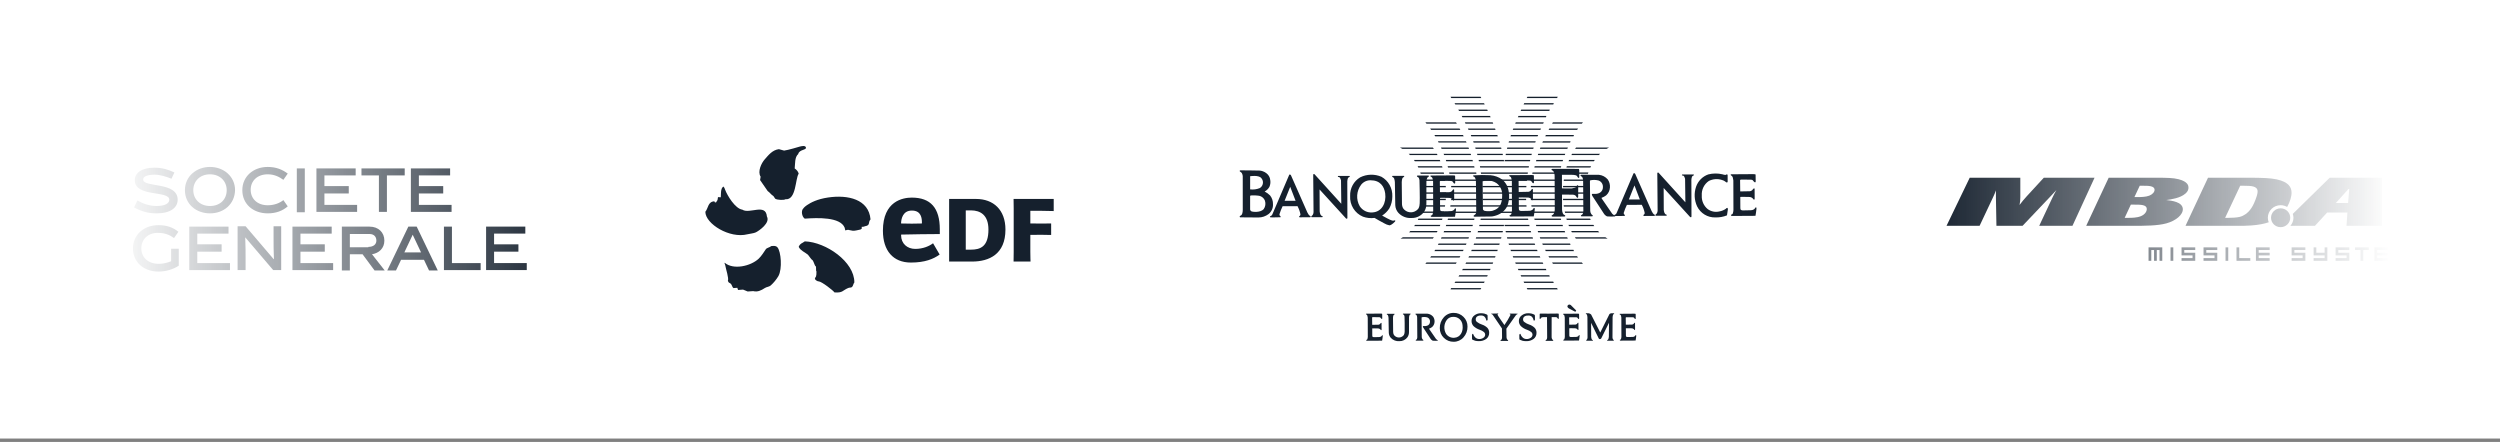 <?xml version="1.0" encoding="UTF-8"?> <svg xmlns="http://www.w3.org/2000/svg" width="560" height="99" viewBox="0 0 560 99" fill="none"><rect x="0" y="0" width="560" height="99" fill="#808080" stroke="none"/><g clip-path="url(#clip0_1015_12645)"><rect width="560" height="98.228" fill="white"></rect><g clip-path="url(#clip1_1015_12645)"><path fill-rule="evenodd" clip-rule="evenodd" d="M23.026 37.395H-0.004V60.75H23.026V37.395ZM18.957 48.371H3.984V49.774H18.957V48.371Z" fill="#15202D"></path><path d="M38.412 40.036C37.192 39.541 35.808 39.128 34.669 39.128C32.96 39.128 32.065 39.541 32.065 40.201C32.065 42.099 39.796 40.614 39.796 44.74C39.796 46.473 38.249 47.793 35.076 47.793C33.204 47.793 31.739 47.381 30.03 46.473L30.763 44.905C32.228 45.73 33.611 46.143 35.076 46.143C36.947 46.143 37.924 45.565 37.924 44.74C37.924 42.594 30.193 44.245 30.193 40.366C30.193 38.715 31.739 37.56 34.588 37.56C36.297 37.56 37.68 37.973 39.063 38.633L38.412 40.036Z" fill="#15202D"></path><path d="M47.036 47.793C43.944 47.793 41.422 45.73 41.422 42.594C41.422 39.541 43.944 37.395 47.036 37.395C50.129 37.395 52.651 39.541 52.651 42.594C52.57 45.73 50.129 47.793 47.036 47.793ZM47.036 39.045C44.758 39.045 43.293 40.614 43.293 42.594C43.293 44.575 44.758 46.143 47.036 46.143C49.315 46.143 50.78 44.657 50.78 42.594C50.78 40.614 49.315 39.045 47.036 39.045Z" fill="#15202D"></path><path d="M59.975 47.793C56.721 47.793 54.279 45.73 54.279 42.594C54.279 39.541 56.721 37.395 59.975 37.395C61.847 37.395 63.231 37.973 64.451 38.88L63.475 40.283C62.58 39.623 61.44 39.045 59.975 39.045C57.616 39.045 56.151 40.531 56.151 42.512C56.151 44.492 57.616 45.978 59.975 45.978C61.44 45.978 62.661 45.483 63.475 44.822L64.451 46.225C63.312 47.216 61.847 47.793 59.975 47.793Z" fill="#15202D"></path><path d="M66.485 37.725H68.275V47.546H66.485V37.725Z" fill="#15202D"></path><path d="M70.879 47.463V37.725H79.668V39.293H72.67V41.686H78.122V43.337H72.67V45.895H79.994V47.463H70.879Z" fill="#15202D"></path><path d="M80.971 39.293V37.725H90.654V39.293H86.667V47.463H84.876V39.293H80.971Z" fill="#15202D"></path><path d="M92.037 47.463V37.725H100.826V39.293H93.828V41.686H99.28V43.337H93.828V45.895H101.152V47.463H92.037Z" fill="#15202D"></path><path d="M35.563 59.099C36.539 59.099 37.516 58.852 38.33 58.522V55.716H40.039V59.512C38.818 60.337 37.109 60.833 35.481 60.833C32.226 60.833 29.785 58.769 29.785 55.633C29.785 52.58 32.226 50.434 35.481 50.434C37.353 50.434 38.737 50.929 39.957 51.92L38.981 53.323C38.086 52.662 36.946 52.167 35.481 52.167C33.122 52.085 31.657 53.653 31.657 55.633C31.657 57.614 33.122 59.099 35.563 59.099Z" fill="#15202D"></path><path d="M42.399 60.502V50.764H51.188V52.332H44.19V54.726H49.642V56.376H44.19V58.934H51.514V60.502H42.399Z" fill="#15202D"></path><path d="M55.011 60.502H53.221V50.682H55.011L61.277 58.027H61.358C61.277 56.211 61.277 54.643 61.277 53.24V50.682H62.986V60.502H61.196L54.93 53.158C55.011 54.643 55.011 57.119 55.011 57.944V60.502Z" fill="#15202D"></path><path d="M65.509 60.502V50.764H74.298V52.332H67.299V54.726H72.751V56.376H67.299V58.934H74.623V60.502H65.509Z" fill="#15202D"></path><path d="M81.214 56.954H78.366V60.585H76.576V50.764H82.76C84.795 50.764 86.097 52.085 86.097 53.9C86.097 55.633 84.876 56.706 83.33 56.954L86.178 60.585H83.9L81.214 56.954ZM82.516 55.303C83.656 55.303 84.307 54.726 84.307 53.9C84.307 52.993 83.737 52.415 82.76 52.415H78.366V55.386H82.516V55.303Z" fill="#15202D"></path><path d="M89.84 58.192L88.701 60.585H86.747L91.467 50.764H93.339L98.059 60.585H96.106L94.966 58.192H89.84ZM90.572 56.541H94.315L92.444 52.58L90.572 56.541Z" fill="#15202D"></path><path d="M99.442 60.502V50.764H101.232V58.934H107.661V60.502H99.442Z" fill="#15202D"></path><path d="M108.883 60.502V50.764H117.672V52.332H110.673V54.726H116.126V56.376H110.673V58.934H117.997V60.502H108.883Z" fill="#15202D"></path></g><g clip-path="url(#clip2_1015_12645)"><path fill-rule="evenodd" clip-rule="evenodd" d="M178.009 37.735C178.134 36.709 177.98 35.213 178.799 34.508C179.038 33.415 180.777 33.669 180.507 32.974C180.339 32.537 179.52 32.745 179.189 32.824C178.94 32.885 176.552 33.63 175.635 33.733L174.47 33.412C172.973 33.61 172.108 34.79 171.275 35.725C170.575 36.511 169.631 38.429 170.382 39.58L170.258 40.335L171.959 42.793C172.546 43.209 172.623 43.518 173.255 43.928L173.645 44.509C174.163 44.843 175.685 44.848 175.943 44.63C178.396 44.857 178.129 39.946 178.907 38.916C178.811 38.453 178.399 37.972 178.009 37.735ZM167.437 52.477C167.956 52.344 168.844 52.276 169.309 52.046C170.049 51.678 172.595 49.919 171.785 48.487C171.534 45.468 167.85 48.02 166.282 46.962C164.695 46.76 162.911 43.79 162.434 42.52C162.248 42.015 162.326 42.189 162.07 41.79C162.072 41.751 161.907 41.93 161.909 41.887C161.444 42.422 161.526 42.888 161.453 44.191L160.829 44.153C160.789 44.625 160.741 44.883 160.517 45.126C160.474 45.206 160.424 45.283 160.379 45.364C159.986 45.234 160.182 45.419 160.021 45.093C158.559 45.165 158.668 46.617 157.996 47.444C158.024 50.153 163.454 53.498 167.437 52.477ZM185.466 44.243C183.097 44.597 181.649 45.344 180.754 45.956C180.13 46.387 179.948 46.676 179.813 46.856C179.679 47.039 179.586 47.439 179.654 47.862C179.722 48.282 179.895 48.728 180.263 48.978C183.172 48.764 188.22 48.584 189.204 50.999C189.256 51.334 189.332 51.536 189.34 51.616C190.303 51.381 189.598 51.465 191.017 51.687C191.342 51.736 192.143 51.559 192.674 51.429C192.917 51.375 193.053 51.157 193.053 51.157C193.053 51.157 193.008 50.927 193.02 50.802C193.02 50.802 193.517 50.837 193.721 50.684C195.067 50.468 194.359 49.842 194.996 49.14C194.613 44.625 189.928 43.575 185.466 44.243ZM180.275 54.065C179.601 54.574 179.317 54.448 178.921 55.237C178.882 55.237 178.982 55.357 178.94 55.357C179.344 56.149 180.265 56.471 180.943 57.028C181.156 57.204 181.728 58.185 181.999 58.256C182.304 58.617 182.503 59.611 182.702 59.611C182.91 59.891 182.686 60.551 182.887 60.807C182.903 61.988 182.736 62.072 182.528 62.296C182.528 62.38 182.643 62.595 182.643 62.674C182.698 62.73 183.177 63.069 183.385 63.028C184.035 63.048 186.699 65.103 186.911 65.499C188.821 65.642 188.682 65.064 190.001 64.51C190.358 64.359 190.641 64.501 190.874 64.262C191.118 64.016 191.139 63.527 191.375 63.273C191.406 58.628 185.012 54.224 180.275 54.065ZM172.746 55.125C172.48 55.406 171.748 55.509 171.544 55.827C171.232 56.313 170.514 57.417 169.951 57.942C168.141 59.64 164.267 60.495 162.356 58.871C162.231 58.879 162.304 58.95 162.453 59.414C162.593 60.293 163.31 62.357 163.044 62.884C163.217 63.468 163.396 63.256 163.72 63.579C163.942 63.799 164.032 64.372 164.287 64.528C164.579 64.508 164.871 64.49 165.162 64.469L165.321 64.954C165.694 64.925 166.068 64.9 166.443 64.872C166.654 64.918 167.289 65.245 167.475 65.294L168.721 65.209C169.671 65.458 170.5 65.066 171.304 64.531C171.752 64.232 172.239 64.282 172.638 63.945C173.315 63.334 173.897 62.626 174.364 61.845C175.265 60.228 174.959 56.354 174.143 55.396C173.826 55.051 173.448 55.045 172.746 55.125Z" fill="#15202D"></path><path d="M218.62 44.564C222.555 44.564 225.22 47.022 225.22 51.424C225.22 56.953 221.564 58.589 217.732 58.589H212.604C212.621 58.282 212.604 57.465 212.604 56.438V46.712C212.604 45.688 212.621 45.035 212.604 44.563H218.62V44.564ZM217.47 55.924C219.645 55.924 221.411 55.214 221.411 51.422C221.411 48.195 219.645 47.122 217.47 47.122H216.331V55.924H217.47ZM230.794 56.438C230.794 57.465 230.842 58.589 230.842 58.589H227.04C227.04 58.589 227.067 57.465 227.067 56.438V46.712C227.067 45.688 227.04 44.563 227.04 44.563H236.031V47.276C236.031 47.276 234.022 47.225 233.341 47.225H230.794V50.051L233.341 50.078C233.817 50.078 235.457 50.051 235.457 50.051V52.633C235.457 52.633 234.002 52.595 233.341 52.595L230.794 52.612V56.438ZM205.014 55.754C203.223 55.754 201.847 54.562 201.847 52.703V52.546C201.847 52.546 205.171 52.464 206.298 52.464C208.217 52.464 209.005 52.446 210.517 52.428V51.368C210.517 46.589 208.465 44.264 204.245 44.264C202.299 44.264 197.773 44.986 197.773 51.68C197.773 56.144 200.054 58.812 204.038 58.812C207.168 58.812 209.088 58.024 210.48 57.018C210.324 56.785 209.157 54.717 209.005 54.49C208.167 55.12 206.789 55.754 205.014 55.754ZM201.846 49.864C201.901 49.051 202.196 47.166 204.267 47.166C206.391 47.166 206.509 48.938 206.509 49.872V50.06C206.509 50.06 205.092 50.098 204.244 50.098C203.396 50.098 201.834 50.06 201.834 50.06L201.846 49.864Z" fill="#15202D"></path></g><path d="M324.935 21.67L324.977 21.793C325.015 21.851 325.051 21.907 325.092 21.967H331.81C331.747 21.855 331.691 21.758 331.641 21.67H324.935ZM342.141 21.67C342.094 21.76 342.042 21.857 341.987 21.967H348.784L348.934 21.67H342.141ZM341.427 23.109C341.382 23.205 341.333 23.306 341.285 23.407H347.927L348.05 23.109H341.427ZM325.815 23.11L325.825 23.128C325.88 23.218 325.937 23.312 325.995 23.407H332.571C332.519 23.305 332.47 23.206 332.419 23.11L325.815 23.11ZM326.657 24.549C326.712 24.647 326.767 24.747 326.823 24.848H333.267C333.22 24.746 333.173 24.648 333.127 24.549H326.657ZM340.756 24.549C340.712 24.648 340.667 24.746 340.622 24.848H347.048L347.145 24.549H340.756ZM327.421 25.964C327.472 26.063 327.523 26.162 327.574 26.263H333.895C333.851 26.161 333.807 26.063 333.765 25.964H327.421ZM340.132 25.964C340.089 26.063 340.047 26.162 340.003 26.263H346.289L346.387 25.964H340.132ZM319.288 27.404C319.359 27.486 319.44 27.581 319.539 27.703H326.329C326.26 27.583 326.2 27.485 326.153 27.404H319.288ZM328.135 27.404C328.177 27.494 328.22 27.583 328.263 27.675L328.277 27.703H334.482C334.441 27.602 334.402 27.502 334.362 27.404L328.135 27.404ZM339.529 27.404C339.486 27.504 339.448 27.602 339.406 27.703H345.665C345.713 27.602 345.76 27.504 345.807 27.404H339.529ZM347.844 27.404C347.798 27.483 347.741 27.579 347.668 27.703H354.324L354.574 27.404H347.844ZM320.365 28.796C320.432 28.889 320.501 28.992 320.57 29.093H327.11C327.055 28.991 327.002 28.892 326.949 28.796H320.365ZM328.809 28.796C328.855 28.895 328.902 28.994 328.948 29.093H335.002C334.966 28.993 334.932 28.898 334.896 28.796H328.809ZM338.974 28.796C338.97 28.804 338.969 28.811 338.965 28.819C338.929 28.911 338.895 29.003 338.861 29.093H345.043C345.053 29.075 345.061 29.055 345.07 29.037C345.105 28.957 345.14 28.875 345.173 28.796L338.974 28.796ZM347.048 28.796C346.994 28.893 346.941 28.991 346.885 29.093H353.275L353.476 28.796H347.048ZM321.304 30.236C321.364 30.334 321.424 30.431 321.485 30.533H327.856C327.807 30.433 327.758 30.334 327.708 30.236H321.304ZM329.451 30.236C329.492 30.336 329.533 30.434 329.572 30.533H335.499C335.467 30.436 335.431 30.334 335.399 30.236H329.451ZM338.455 30.236C338.422 30.336 338.387 30.435 338.355 30.533H344.416C344.456 30.434 344.498 30.336 344.54 30.236H338.455ZM346.286 30.236C346.236 30.334 346.187 30.434 346.137 30.533H352.468L352.566 30.236H346.286ZM322.096 31.637C322.147 31.737 322.199 31.834 322.252 31.935H328.506C328.462 31.836 328.418 31.737 328.374 31.637H322.096ZM338.013 31.637C337.983 31.737 337.955 31.837 337.926 31.935H343.9C343.934 31.836 343.966 31.739 344.001 31.637H338.013ZM329.986 31.639C330.021 31.74 330.053 31.837 330.086 31.936H335.936C335.907 31.838 335.878 31.739 335.847 31.639H329.986ZM345.618 31.639C345.573 31.738 345.527 31.836 345.485 31.936H351.703L351.802 31.639H345.618ZM313.586 33.043C313.77 33.134 313.95 33.235 314.126 33.342H321.174C321.106 33.241 321.036 33.141 320.963 33.043H313.586ZM322.781 33.043C322.824 33.142 322.871 33.241 322.914 33.342H329.054C329.017 33.242 328.981 33.142 328.945 33.043H322.781ZM330.447 33.043C330.478 33.145 330.507 33.243 330.536 33.342H336.324C336.299 33.244 336.273 33.145 336.247 33.043H330.447ZM337.633 33.043C337.609 33.145 337.584 33.244 337.561 33.342H343.449C343.481 33.243 343.51 33.145 343.54 33.043H337.633ZM345.044 33.043C345.008 33.142 344.973 33.243 344.938 33.342H351.079C351.122 33.241 351.167 33.142 351.213 33.043H345.044ZM353.036 33.043C352.965 33.142 352.892 33.242 352.824 33.342H359.875C360.058 33.235 360.243 33.132 360.433 33.043H353.036ZM315.547 34.444C315.647 34.54 315.745 34.639 315.842 34.741H322.009C321.957 34.641 321.908 34.542 321.854 34.444H315.547ZM323.368 34.444C323.407 34.541 323.441 34.642 323.478 34.741H329.52C329.489 34.642 329.458 34.544 329.426 34.444H323.368ZM330.854 34.444C330.883 34.545 330.911 34.645 330.936 34.741H336.652C336.632 34.645 336.609 34.547 336.586 34.444H330.854ZM337.316 34.444C337.296 34.545 337.274 34.645 337.257 34.741H343.048C343.074 34.645 343.103 34.544 343.131 34.444H337.316ZM344.561 34.444C344.529 34.543 344.498 34.642 344.465 34.741H350.51C350.547 34.642 350.583 34.54 350.621 34.444H344.561ZM352.142 34.444C352.088 34.543 352.036 34.641 351.986 34.741H358.128C358.225 34.639 358.323 34.539 358.425 34.444H352.142ZM316.723 35.827C316.791 35.925 316.857 36.026 316.923 36.126H322.632C322.595 36.026 322.556 35.926 322.515 35.827H316.723ZM323.862 35.827C323.894 35.926 323.926 36.027 323.956 36.126H329.929C329.901 36.03 329.874 35.929 329.844 35.827H323.862ZM337.066 35.827C337.049 35.936 337.034 36.037 337.022 36.126H342.706C342.727 36.031 342.749 35.929 342.775 35.827H337.066ZM344.141 35.827C344.112 35.928 344.085 36.03 344.058 36.126H350.03C350.06 36.027 350.093 35.926 350.125 35.827H344.141ZM351.476 35.827C351.434 35.926 351.396 36.026 351.356 36.126H357.028C357.097 36.025 357.165 35.925 357.233 35.827H351.476ZM331.21 35.828C331.234 35.93 331.257 36.03 331.277 36.126H336.901C336.888 36.037 336.874 35.94 336.856 35.828H331.21ZM317.549 37.223C317.598 37.323 317.646 37.422 317.693 37.522H323.109C323.081 37.423 323.052 37.323 323.02 37.223H317.549ZM324.272 37.223C324.299 37.323 324.325 37.423 324.349 37.522H330.289C330.272 37.446 330.247 37.348 330.218 37.223H324.272ZM331.502 37.223C331.524 37.352 331.543 37.45 331.552 37.522H342.43C342.442 37.447 342.459 37.348 342.481 37.223H331.502ZM343.77 37.223C343.738 37.346 343.714 37.444 343.698 37.522H349.635C349.66 37.423 349.686 37.323 349.714 37.223H343.77ZM350.967 37.223C350.935 37.323 350.906 37.423 350.878 37.522H356.25C356.297 37.422 356.344 37.321 356.395 37.223H350.967ZM318.14 38.626C318.174 38.726 318.208 38.823 318.239 38.924H323.465C323.443 38.825 323.421 38.727 323.397 38.626H318.14ZM324.605 38.626C324.627 38.726 324.647 38.825 324.667 38.924H330.719C330.703 38.824 330.688 38.726 330.67 38.626H324.605ZM331.704 38.626C331.718 38.726 331.733 38.826 331.747 38.925H342.204C342.218 38.826 342.232 38.725 342.248 38.626H331.704ZM343.281 38.626C343.262 38.725 343.249 38.825 343.23 38.925H349.315C349.335 38.827 349.356 38.726 349.378 38.626H343.281ZM350.586 38.626C350.564 38.726 350.541 38.825 350.521 38.924H355.696C355.728 38.824 355.764 38.726 355.798 38.626H350.586ZM318.542 40.213C318.564 40.312 318.585 40.411 318.606 40.513H323.712C323.699 40.416 323.684 40.314 323.669 40.213H318.542ZM324.864 40.213C324.88 40.313 324.896 40.415 324.91 40.513H330.92C330.909 40.414 330.897 40.313 330.884 40.213H324.864ZM331.897 40.213C331.91 40.312 331.923 40.413 331.935 40.513H342.022C342.031 40.412 342.044 40.313 342.055 40.213H331.897ZM350.312 40.213C350.297 40.313 350.281 40.415 350.269 40.513H355.323C355.344 40.412 355.365 40.313 355.387 40.213H350.312ZM343.067 40.214C343.056 40.313 343.041 40.413 343.03 40.513H349.069C349.084 40.414 349.1 40.315 349.115 40.214H343.067ZM342.925 41.653C342.918 41.753 342.909 41.852 342.904 41.952H348.897C348.906 41.856 348.915 41.756 348.926 41.653H342.925ZM318.788 41.654C318.799 41.754 318.807 41.853 318.817 41.952H323.868C323.862 41.855 323.853 41.757 323.845 41.654H318.788ZM325.053 41.654C325.063 41.756 325.071 41.856 325.081 41.952H331.051C331.045 41.852 331.034 41.754 331.026 41.654H325.053ZM332.036 41.654C332.042 41.754 332.053 41.852 332.059 41.952H341.896C341.901 41.852 341.912 41.754 341.918 41.654H332.036ZM350.134 41.654C350.125 41.756 350.117 41.856 350.111 41.952H355.109C355.117 41.853 355.127 41.753 355.138 41.654H350.134ZM318.878 43.096C318.879 43.157 318.882 43.22 318.882 43.28C318.882 43.32 318.879 43.356 318.879 43.395H323.915C323.916 43.276 323.916 43.175 323.916 43.096H318.878ZM325.157 43.096C325.157 43.116 325.155 43.138 325.155 43.161C325.158 43.252 325.161 43.329 325.162 43.393L331.089 43.395C331.089 43.299 331.094 43.205 331.093 43.108L331.091 43.096L325.157 43.096ZM332.111 43.096C332.114 43.195 332.112 43.295 332.114 43.395H341.84C341.842 43.295 341.841 43.196 341.843 43.096H332.111ZM342.862 43.096C342.862 43.195 342.868 43.295 342.868 43.395H348.814C348.814 43.337 348.819 43.266 348.821 43.19C348.82 43.155 348.817 43.124 348.817 43.096H342.862ZM350.059 43.096C350.057 43.172 350.057 43.275 350.059 43.395H355.039C355.039 43.373 355.037 43.351 355.037 43.328C355.037 43.251 355.041 43.173 355.041 43.096L350.059 43.096ZM318.823 44.536C318.815 44.636 318.806 44.736 318.794 44.834H323.841C323.849 44.731 323.857 44.631 323.864 44.536H318.823ZM325.076 44.536C325.066 44.632 325.059 44.731 325.048 44.834H331.038C331.045 44.734 331.051 44.636 331.057 44.536H325.076ZM332.109 44.536C332.106 44.636 332.102 44.736 332.098 44.834H341.857C341.854 44.736 341.851 44.636 341.848 44.536H332.109ZM342.901 44.536C342.906 44.636 342.912 44.736 342.918 44.834H348.923C348.912 44.731 348.906 44.631 348.895 44.536H342.901ZM350.109 44.536C350.115 44.632 350.124 44.731 350.133 44.834H355.12C355.109 44.735 355.1 44.636 355.091 44.536H350.109ZM318.623 45.976C318.603 46.076 318.579 46.176 318.557 46.274H323.665C323.681 46.173 323.695 46.075 323.709 45.976H318.623ZM324.907 45.976C324.893 46.074 324.877 46.172 324.862 46.274H330.903C330.914 46.175 330.924 46.075 330.935 45.976H324.907ZM332.033 45.976C332.025 46.075 332.02 46.175 332.012 46.274H341.945C341.935 46.175 341.932 46.074 341.924 45.976H332.033ZM343.025 45.976C343.036 46.074 343.043 46.176 343.056 46.274H349.111C349.094 46.173 349.078 46.074 349.065 45.976H343.025ZM350.261 45.976C350.274 46.074 350.289 46.173 350.306 46.274H355.351C355.33 46.175 355.308 46.076 355.288 45.976H350.261ZM318.262 47.391C318.23 47.491 318.196 47.591 318.162 47.689H323.393C323.415 47.59 323.438 47.49 323.458 47.391H318.262ZM343.225 47.391C343.243 47.491 343.264 47.59 343.283 47.689H349.368C349.347 47.59 349.326 47.489 349.307 47.391H343.225ZM350.508 47.391C350.53 47.491 350.552 47.59 350.574 47.689H355.74C355.707 47.59 355.674 47.491 355.642 47.391H350.508ZM324.663 47.393C324.643 47.49 324.622 47.59 324.601 47.69H330.678C330.697 47.59 330.717 47.491 330.734 47.393H324.663ZM331.892 47.393C331.879 47.492 331.865 47.59 331.852 47.69H342.11C342.096 47.591 342.08 47.492 342.066 47.393H331.892ZM317.727 48.967C317.679 49.067 317.631 49.166 317.583 49.266H323.016C323.047 49.166 323.076 49.066 323.105 48.967H317.727ZM324.345 48.967C324.32 49.066 324.295 49.164 324.268 49.264H330.214C330.244 49.139 330.266 49.042 330.284 48.967H324.345ZM331.678 48.967C331.661 49.066 331.642 49.165 331.624 49.264H342.337C342.32 49.165 342.3 49.066 342.283 48.967H331.678ZM343.683 48.967C343.699 49.038 343.724 49.141 343.756 49.266H349.699C349.672 49.166 349.647 49.066 349.623 48.967H343.683ZM350.861 48.967C350.889 49.065 350.919 49.166 350.95 49.266H356.312C356.265 49.167 356.218 49.067 356.173 48.967H350.861ZM316.968 50.363C316.904 50.463 316.839 50.564 316.772 50.661H322.51C322.551 50.562 322.589 50.462 322.628 50.363H316.968ZM323.952 50.363C323.922 50.463 323.888 50.562 323.855 50.661H329.84C329.87 50.559 329.898 50.459 329.924 50.363H323.952ZM331.401 50.363C331.38 50.463 331.36 50.563 331.337 50.661H336.851C336.868 50.549 336.884 50.451 336.896 50.363H331.401ZM337.017 50.363C337.029 50.452 337.044 50.551 337.061 50.661H342.625C342.602 50.563 342.581 50.462 342.558 50.363H337.017ZM344.044 50.363C344.069 50.459 344.097 50.559 344.127 50.661H350.108C350.076 50.562 350.044 50.461 350.014 50.363H344.044ZM351.332 50.363C351.372 50.463 351.41 50.563 351.451 50.661H357.112C357.046 50.563 356.981 50.465 356.916 50.363H351.332ZM315.909 51.748C315.816 51.85 315.72 51.949 315.622 52.045H321.847C321.902 51.946 321.953 51.847 322.004 51.748H315.909ZM323.474 51.748C323.437 51.846 323.401 51.947 323.364 52.045H329.422C329.455 51.945 329.486 51.846 329.516 51.748H323.474ZM331.069 51.748C331.042 51.848 331.014 51.945 330.986 52.045H336.584C336.606 51.943 336.626 51.844 336.649 51.748H331.069ZM337.252 51.748C337.27 51.844 337.291 51.942 337.312 52.045H342.978C342.951 51.945 342.921 51.847 342.893 51.748H337.252ZM344.448 51.748C344.477 51.846 344.512 51.945 344.544 52.045H350.598C350.559 51.947 350.525 51.846 350.488 51.748H344.448ZM351.951 51.748C352.003 51.847 352.053 51.947 352.108 52.045H358.248C358.151 51.948 358.056 51.85 357.963 51.748H351.951ZM314.246 53.147C314.076 53.255 313.901 53.352 313.725 53.446H320.96C321.032 53.347 321.103 53.247 321.173 53.147H314.246ZM322.91 53.147C322.866 53.248 322.819 53.346 322.774 53.446H328.94C328.978 53.347 329.014 53.246 329.049 53.147H322.91ZM330.664 53.147C330.633 53.246 330.602 53.348 330.571 53.446H336.243C336.268 53.344 336.294 53.243 336.318 53.147H330.664ZM337.557 53.147C337.581 53.245 337.605 53.344 337.63 53.446H343.394C343.363 53.348 343.333 53.246 343.302 53.147H337.557ZM344.914 53.147C344.95 53.246 344.985 53.347 345.022 53.446H351.185C351.14 53.346 351.094 53.248 351.048 53.147H344.914ZM352.778 53.147C352.848 53.247 352.918 53.348 352.99 53.446H360.1C359.928 53.353 359.763 53.254 359.598 53.147H352.778ZM322.247 54.553C322.195 54.654 322.143 54.752 322.09 54.85H328.37C328.414 54.751 328.458 54.652 328.499 54.553H322.247ZM330.199 54.553C330.164 54.653 330.127 54.751 330.09 54.85H335.841C335.872 54.751 335.903 54.651 335.932 54.553H330.199ZM337.925 54.553C337.951 54.651 337.981 54.75 338.01 54.85H343.876C343.839 54.751 343.802 54.653 343.766 54.553H337.925ZM345.461 54.553C345.504 54.652 345.546 54.751 345.59 54.85H351.796L351.696 54.553H345.461ZM321.479 55.956C321.418 56.058 321.36 56.155 321.3 56.253H327.702C327.753 56.154 327.802 56.056 327.851 55.956H321.479ZM329.669 55.956C329.629 56.055 329.591 56.156 329.551 56.254H335.394C335.427 56.155 335.464 56.052 335.494 55.956H329.669ZM338.353 55.956C338.385 56.055 338.418 56.153 338.452 56.253H344.416C344.376 56.155 344.337 56.055 344.298 55.956H338.353ZM346.105 55.956C346.154 56.056 346.205 56.156 346.253 56.254H352.561L352.461 55.956H346.105ZM320.567 57.396C320.498 57.496 320.429 57.601 320.363 57.695H326.945C326.997 57.598 327.051 57.497 327.107 57.396H320.567ZM329.063 57.396C329.019 57.495 328.975 57.595 328.929 57.695H334.891C334.928 57.592 334.962 57.495 334.997 57.396H329.063ZM338.856 57.396C338.891 57.487 338.926 57.578 338.961 57.669C338.963 57.678 338.966 57.685 338.97 57.695H345.038C344.994 57.595 344.948 57.495 344.904 57.396L338.856 57.396ZM346.856 57.396C346.911 57.495 346.97 57.596 347.024 57.695H353.47L353.27 57.396H346.856ZM319.534 58.785C319.435 58.907 319.355 59.002 319.284 59.084H326.119C326.182 58.985 326.243 58.887 326.304 58.785H319.534ZM339.403 58.785C339.445 58.885 339.483 58.986 339.524 59.084H345.7C345.651 58.985 345.602 58.886 345.552 58.785H339.403ZM347.668 58.785C347.731 58.886 347.791 58.985 347.852 59.084H354.57L354.32 58.785H347.668ZM328.417 58.786C328.368 58.889 328.32 58.985 328.269 59.084H334.358C334.398 58.985 334.437 58.888 334.476 58.786H328.417ZM327.68 60.226C327.626 60.328 327.573 60.425 327.519 60.523H333.761C333.803 60.424 333.847 60.328 333.889 60.226H327.68ZM339.999 60.226C340.042 60.327 340.083 60.425 340.127 60.525H346.383L346.285 60.226H339.999ZM326.888 61.641C326.828 61.742 326.771 61.843 326.713 61.938H333.122C333.167 61.84 333.215 61.743 333.261 61.641H326.888ZM340.617 61.641C340.662 61.742 340.707 61.842 340.752 61.94H347.14L347.043 61.641H340.617ZM326.006 63.081C325.941 63.184 325.876 63.283 325.814 63.379H332.414C332.462 63.281 332.514 63.185 332.567 63.081H326.006ZM341.281 63.081C341.326 63.183 341.375 63.283 341.422 63.379H348.047L347.925 63.081H341.281ZM325.072 64.522C325.038 64.577 325.007 64.627 324.976 64.677L324.931 64.819H331.637C331.687 64.731 331.743 64.634 331.806 64.522H325.072ZM341.983 64.522C342.038 64.63 342.088 64.728 342.136 64.819H348.927L348.78 64.522H341.983Z" fill="#15202D"></path><path d="M351.472 68.224C351.339 68.247 351.223 68.326 351.151 68.441C351.116 68.489 351.098 68.546 351.099 68.606C351.097 68.649 351.104 68.694 351.119 68.736C351.164 68.857 351.245 68.96 351.35 69.031L351.449 69.098L352.824 69.819C352.837 69.829 352.857 69.835 352.874 69.834C352.888 69.831 352.902 69.817 352.917 69.793L353.043 69.614C353.055 69.599 353.063 69.579 353.066 69.562C353.058 69.543 353.048 69.527 353.034 69.513L351.917 68.397L351.848 68.335C351.742 68.248 351.607 68.209 351.472 68.224ZM325.615 70.087C324.775 70.074 323.971 70.437 323.416 71.076C322.817 71.734 322.494 72.6 322.517 73.495C322.501 74.316 322.828 75.105 323.416 75.669C324 76.254 324.794 76.574 325.615 76.557C326.457 76.57 327.263 76.208 327.821 75.571C328.419 74.914 328.742 74.049 328.72 73.156C328.735 72.334 328.41 71.542 327.821 70.977C327.235 70.39 326.439 70.069 325.615 70.087ZM355.899 70.166L355.286 70.17C355.286 70.17 355.17 70.214 355.245 70.3C355.323 70.385 355.46 70.376 355.512 70.6C355.557 70.822 355.581 71.011 355.581 71.011L355.583 71.35V71.351L355.607 75.596C355.605 75.742 355.565 75.884 355.492 76.009C355.396 76.145 355.305 76.153 355.31 76.251C355.311 76.318 355.355 76.326 355.355 76.326H356.745C356.745 76.326 356.831 76.326 356.817 76.22C356.804 76.116 356.633 76.226 356.513 75.913C356.465 75.772 356.435 75.625 356.423 75.475L356.407 72.32L358.105 75.79C358.134 75.855 358.182 75.904 358.241 75.933C358.25 75.938 358.262 75.939 358.273 75.943C358.296 75.951 358.319 75.959 358.344 75.961C358.347 75.961 358.349 75.963 358.352 75.963C358.356 75.963 358.359 75.96 358.363 75.96C358.385 75.96 358.408 75.963 358.431 75.957C358.473 75.957 358.511 75.938 358.546 75.912C358.612 75.876 358.667 75.823 358.702 75.753L360.419 72.292L360.384 75.473C360.371 75.623 360.339 75.771 360.29 75.912C360.171 76.223 360.001 76.115 359.987 76.219C359.973 76.324 360.059 76.323 360.059 76.323H361.448C361.448 76.323 361.494 76.317 361.496 76.249C361.498 76.151 361.408 76.143 361.311 76.008C361.238 75.883 361.2 75.74 361.196 75.595L361.223 71.011C361.24 70.875 361.262 70.741 361.292 70.608C361.338 70.383 361.481 70.392 361.555 70.306C361.632 70.221 361.516 70.179 361.516 70.179L360.901 70.172L360.903 70.181C360.722 70.186 360.521 70.347 360.521 70.347L358.456 74.488L356.41 70.448C356.326 70.38 356.088 70.191 355.894 70.187L355.899 70.166ZM331.74 70.167C331.196 70.151 330.665 70.328 330.238 70.666C329.853 70.95 329.626 71.402 329.627 71.885C329.617 72.314 329.773 72.731 330.065 73.042C330.474 73.427 330.964 73.713 331.497 73.882C331.822 73.989 332.124 74.156 332.392 74.371C332.568 74.516 332.674 74.731 332.678 74.963C332.674 75.252 332.523 75.517 332.281 75.669C331.994 75.864 331.651 75.958 331.307 75.937C330.995 75.932 330.698 75.809 330.471 75.595C330.244 75.394 330.078 75.13 329.993 74.835C329.986 74.814 329.969 74.799 329.951 74.786C329.934 74.774 329.913 74.77 329.892 74.773L329.819 74.829C329.8 74.831 329.758 74.892 329.748 74.926C329.735 74.966 329.726 75.008 329.722 75.05L329.737 75.928C329.742 75.965 329.755 76.001 329.774 76.034C329.796 76.065 329.825 76.091 329.859 76.106C330.05 76.2 330.247 76.274 330.451 76.33C330.71 76.389 330.974 76.416 331.239 76.411C331.847 76.446 332.448 76.267 332.941 75.905C333.358 75.579 333.592 75.068 333.572 74.537C333.585 74.137 333.448 73.749 333.188 73.45C332.836 73.104 332.408 72.845 331.94 72.694C331.551 72.571 331.186 72.379 330.862 72.128C330.67 72.001 330.556 71.785 330.563 71.554C330.55 71.305 330.655 71.065 330.847 70.909C331.085 70.744 331.372 70.665 331.66 70.683C331.96 70.64 332.265 70.722 332.504 70.913C332.726 71.132 332.872 71.422 332.917 71.735C332.922 71.756 332.934 71.776 332.951 71.79C332.964 71.803 332.984 71.81 333.002 71.808L333.118 71.784C333.144 71.777 333.168 71.762 333.184 71.743C333.219 71.71 333.219 71.665 333.232 71.611L333.219 70.703C333.217 70.649 333.2 70.595 333.171 70.551C333.137 70.506 333.091 70.469 333.04 70.446C332.871 70.361 332.695 70.294 332.511 70.249C332.258 70.192 331.999 70.163 331.74 70.167ZM342.339 70.17C341.798 70.153 341.266 70.329 340.838 70.668C340.454 70.952 340.227 71.405 340.225 71.887C340.216 72.317 340.374 72.732 340.666 73.044C341.076 73.428 341.564 73.715 342.096 73.885C342.421 73.99 342.723 74.158 342.992 74.372C343.17 74.518 343.275 74.737 343.28 74.968C343.274 75.258 343.122 75.521 342.88 75.672C342.594 75.868 342.252 75.962 341.908 75.94C341.597 75.935 341.3 75.814 341.073 75.599C340.844 75.398 340.678 75.135 340.595 74.84C340.586 74.818 340.57 74.801 340.552 74.789C340.535 74.778 340.513 74.772 340.495 74.775L340.422 74.832C340.399 74.834 340.36 74.896 340.349 74.931C340.336 74.971 340.328 75.011 340.326 75.053L340.338 75.932C340.343 75.969 340.358 76.006 340.378 76.038C340.398 76.069 340.427 76.094 340.46 76.109C340.651 76.204 340.849 76.279 341.054 76.334C341.313 76.394 341.578 76.422 341.843 76.418C342.452 76.451 343.052 76.271 343.545 75.909C343.961 75.582 344.196 75.073 344.177 74.541C344.19 74.143 344.05 73.753 343.79 73.455C343.438 73.108 343.01 72.849 342.543 72.701C342.154 72.576 341.789 72.386 341.464 72.134C341.273 72.007 341.161 71.789 341.167 71.558C341.155 71.309 341.261 71.069 341.452 70.913C341.69 70.747 341.977 70.668 342.265 70.687C342.565 70.643 342.87 70.727 343.107 70.918C343.331 71.139 343.476 71.427 343.523 71.74C343.526 71.76 343.539 71.78 343.555 71.794C343.568 71.806 343.588 71.812 343.608 71.81L343.718 71.787C343.742 71.779 343.767 71.764 343.784 71.744C343.819 71.711 343.818 71.669 343.833 71.617L343.819 70.706C343.817 70.652 343.8 70.597 343.77 70.553C343.737 70.508 343.692 70.472 343.64 70.448C343.471 70.365 343.295 70.298 343.111 70.251C342.858 70.194 342.599 70.166 342.339 70.17ZM335.56 70.219C335.56 70.219 334.234 70.228 334.097 70.249C333.96 70.271 334.02 70.355 334.168 70.385C334.249 70.411 334.319 70.46 334.37 70.528L336.437 73.573L336.459 75.582C336.46 75.718 336.433 75.855 336.382 75.981C336.294 76.176 336.116 76.18 336.105 76.257C336.105 76.259 336.103 76.261 336.103 76.264C336.096 76.316 336.135 76.364 336.187 76.37H337.714C337.714 76.37 337.832 76.369 337.832 76.279C337.835 76.177 337.777 76.231 337.626 76.06C337.531 75.92 337.475 75.759 337.463 75.59L337.43 73.62C337.914 72.932 339.381 70.848 339.475 70.721C339.752 70.34 339.889 70.409 339.923 70.368C340.012 70.275 339.868 70.255 339.868 70.255L338.288 70.249C338.288 70.249 338.159 70.241 338.163 70.316C338.168 70.396 338.353 70.371 338.354 70.537C337.955 71.329 337.5 72.089 336.99 72.813C336.99 72.813 335.455 70.641 335.447 70.511C335.434 70.318 335.589 70.386 335.613 70.285C335.633 70.202 335.56 70.219 335.56 70.219ZM348.851 70.235L346.75 70.257L345.207 70.239C345.118 70.234 345.029 70.242 344.942 70.261C344.884 70.293 344.892 70.403 344.892 70.403L344.88 71.286C344.88 71.286 344.874 71.436 344.968 71.435C345.111 71.431 345.166 71.227 345.289 71.115C345.379 71.034 345.744 71.043 345.744 71.043L346.531 71.04L346.56 75.563C346.561 75.701 346.534 75.837 346.483 75.965C346.397 76.157 346.216 76.16 346.205 76.239C346.205 76.241 346.204 76.244 346.204 76.247C346.198 76.299 346.236 76.344 346.288 76.351H347.815C347.815 76.351 347.933 76.351 347.933 76.26C347.933 76.158 347.877 76.215 347.73 76.042C347.632 75.903 347.574 75.74 347.562 75.57L347.57 71.038H348.309C348.309 71.038 348.677 71.028 348.768 71.108C348.888 71.22 348.945 71.425 349.086 71.429C349.18 71.431 349.173 71.279 349.173 71.279L349.163 70.397C349.163 70.397 349.172 70.287 349.112 70.257C349.026 70.238 348.938 70.229 348.851 70.235ZM314.363 70.242C314.318 70.228 314.27 70.254 314.253 70.299C314.222 70.365 314.269 70.436 314.437 70.51C314.569 70.566 314.613 70.937 314.613 70.937C314.613 70.937 314.687 73.697 314.645 74.285C314.644 74.54 314.586 74.793 314.476 75.023C314.39 75.142 314.287 75.246 314.168 75.332C313.549 75.788 312.682 75.646 312.234 75.018C312.119 74.806 312.06 74.567 312.063 74.323L312.032 71.193C312.032 71.193 312.052 70.694 312.169 70.579C312.285 70.457 312.4 70.443 312.398 70.343C312.396 70.276 312.327 70.293 312.327 70.293L310.704 70.296C310.699 70.296 310.694 70.297 310.689 70.295C310.648 70.303 310.623 70.341 310.633 70.382C310.648 70.492 310.833 70.486 310.909 70.638C310.98 70.82 311.02 71.01 311.03 71.204L311.088 74.549C311.105 74.97 311.267 75.373 311.549 75.683C312.043 76.209 312.744 76.479 313.457 76.422C314.179 76.447 314.865 76.107 315.29 75.515C315.514 75.167 315.627 74.758 315.615 74.343L315.621 71.095C315.634 70.928 315.67 70.762 315.729 70.607C315.816 70.422 315.949 70.465 315.98 70.354C315.994 70.308 315.968 70.26 315.922 70.246L314.363 70.242ZM309.266 70.244L306.049 70.266C306.049 70.266 305.92 70.307 306.006 70.393C306.09 70.481 306.245 70.521 306.296 70.747C306.349 70.974 306.373 71.16 306.373 71.16L306.387 75.46C306.382 75.645 306.344 75.829 306.278 76.003C306.193 76.154 306.007 76.106 306.023 76.215C306.042 76.32 306.171 76.332 306.171 76.332L309.594 76.312C309.628 76.158 309.653 76.004 309.669 75.847C309.728 75.437 309.796 75.065 309.661 75.083C309.493 75.104 309.589 75.233 309.363 75.373C309.221 75.462 309.057 75.505 308.89 75.501L307.731 75.523C307.632 75.52 307.535 75.488 307.454 75.429C307.387 75.37 307.391 75.128 307.391 75.128L307.383 73.56C307.383 73.56 308.306 73.542 308.618 73.567C308.812 73.553 309.004 73.615 309.157 73.738C309.236 73.816 309.308 73.969 309.392 73.963C309.451 73.958 309.476 73.828 309.476 73.828L309.465 72.401C309.465 72.401 309.452 72.286 309.367 72.318C309.282 72.349 309.181 72.499 309.108 72.585C309.018 72.663 308.908 72.715 308.789 72.733L307.374 72.761C307.374 72.761 307.346 71.508 307.354 71.132C307.356 71.065 307.466 71.042 307.466 71.042L308.727 71.048C308.727 71.048 309.093 71.036 309.181 71.118C309.306 71.23 309.392 71.436 309.534 71.441C309.629 71.441 309.623 71.29 309.623 71.29L309.612 70.406C309.612 70.406 309.62 70.298 309.561 70.267C309.464 70.247 309.366 70.238 309.266 70.244ZM317.186 70.254C317.186 70.254 317.058 70.261 317.055 70.35C317.049 70.465 317.241 70.467 317.34 70.648C317.41 70.805 317.445 70.977 317.443 71.15L317.472 75.518C317.474 75.657 317.448 75.794 317.395 75.922C317.31 76.116 317.129 76.117 317.116 76.195V76.198C317.109 76.252 317.147 76.303 317.2 76.311L318.727 76.309C318.727 76.309 318.845 76.305 318.845 76.216C318.846 76.117 318.79 76.171 318.64 75.997C318.545 75.859 318.487 75.695 318.474 75.526L318.432 71.233C318.418 71.173 318.436 71.112 318.478 71.069C318.878 70.98 319.291 70.989 319.687 71.093C320.092 71.235 320.352 71.635 320.32 72.07C320.324 72.49 320.047 72.861 319.646 72.971C319.2 73.12 318.778 72.976 318.729 73.062C318.653 73.2 318.902 73.524 318.902 73.524L320.436 75.875C320.553 76.068 320.723 76.219 320.926 76.315C321.33 76.351 321.737 76.352 322.142 76.317L321.676 75.935C321.676 75.935 320.401 74.09 320.146 73.712C320.13 73.682 320.12 73.649 320.118 73.616C320.358 73.532 320.583 73.412 320.786 73.259C321.12 72.963 321.321 72.543 321.343 72.094C321.37 71.685 321.257 71.279 321.024 70.944C320.698 70.56 320.238 70.317 319.741 70.267L317.186 70.254ZM353.402 70.261L350.183 70.284C350.183 70.284 350.054 70.327 350.139 70.413C350.224 70.501 350.377 70.489 350.428 70.717C350.461 70.852 350.488 70.991 350.507 71.13L350.52 75.43C350.513 75.617 350.478 75.799 350.412 75.972C350.329 76.126 350.142 76.076 350.159 76.184C350.176 76.288 350.306 76.3 350.306 76.3L353.696 76.281C353.73 76.128 353.755 75.972 353.771 75.816C353.829 75.406 353.899 75.034 353.761 75.051C353.596 75.074 353.69 75.201 353.465 75.343C353.335 75.429 353.181 75.472 353.026 75.469L351.865 75.492C351.766 75.489 351.67 75.456 351.589 75.399C351.522 75.34 351.525 75.096 351.525 75.096L351.516 73.527C351.516 73.527 352.439 73.51 352.752 73.535C352.947 73.522 353.139 73.584 353.291 73.707C353.371 73.782 353.41 73.937 353.493 73.932C353.552 73.926 353.577 73.796 353.577 73.796L353.568 72.371C353.568 72.371 353.556 72.254 353.469 72.288C353.384 72.319 353.312 72.466 353.238 72.553C353.148 72.631 353.038 72.683 352.921 72.703L351.506 72.732C351.506 72.732 351.478 71.525 351.487 71.152C351.489 71.084 351.599 71.062 351.599 71.062L352.86 71.063C352.86 71.063 353.227 71.055 353.317 71.135C353.44 71.246 353.492 71.451 353.637 71.458C353.73 71.458 353.726 71.306 353.726 71.306L353.714 70.425C353.714 70.425 353.722 70.314 353.662 70.283C353.577 70.263 353.489 70.255 353.402 70.261ZM366.076 70.264L362.859 70.29C362.859 70.29 362.731 70.331 362.816 70.418C362.898 70.503 363.055 70.495 363.105 70.721C363.138 70.858 363.163 70.994 363.181 71.134L363.195 75.434C363.189 75.62 363.152 75.805 363.086 75.977C363.002 76.128 362.817 76.078 362.833 76.189C362.852 76.293 362.98 76.304 362.98 76.304L366.372 76.284C366.372 76.284 366.384 76.267 366.449 75.821C366.507 75.41 366.576 75.039 366.438 75.058C366.272 75.078 366.368 75.207 366.141 75.346C366.011 75.433 365.856 75.478 365.7 75.474L364.542 75.494C364.443 75.492 364.347 75.46 364.267 75.401C364.198 75.345 364.201 75.1 364.201 75.1L364.191 73.532C364.191 73.532 365.115 73.514 365.43 73.538C365.624 73.525 365.816 73.586 365.968 73.71C366.048 73.784 366.088 73.94 366.17 73.937C366.228 73.93 366.254 73.802 366.254 73.802L366.246 72.376C366.246 72.376 366.231 72.259 366.146 72.291C366.061 72.324 365.991 72.471 365.918 72.557C365.827 72.634 365.716 72.686 365.598 72.704L364.186 72.733C364.186 72.733 364.155 71.526 364.163 71.155C364.163 71.086 364.276 71.065 364.276 71.065L365.538 71.068C365.538 71.068 365.906 71.056 365.993 71.141C366.116 71.249 366.17 71.459 366.313 71.459C366.408 71.459 366.401 71.309 366.401 71.309L366.391 70.426C366.391 70.426 366.399 70.32 366.339 70.288C366.253 70.267 366.164 70.257 366.076 70.264ZM325.49 70.98C326.586 70.904 327.534 71.743 327.61 72.854C327.61 72.868 327.612 72.884 327.612 72.899C327.796 74.244 327.14 75.601 325.727 75.662C325.004 75.714 324.311 75.368 323.91 74.758C323.34 73.767 323.421 72.526 324.116 71.621C324.451 71.204 324.959 70.967 325.49 70.98Z" fill="#15202D"></path><path d="M347.804 37.822C347.804 37.822 347.522 37.82 347.535 37.985C347.555 38.229 347.742 38.054 348.008 38.424C348.163 38.701 348.241 39.015 348.236 39.334L348.269 46.972C348.272 47.297 348.19 47.618 348.031 47.9C347.817 48.224 347.593 48.152 347.565 48.322C347.537 48.506 347.754 48.511 347.754 48.511C347.754 48.511 350.3 48.536 350.446 48.502C350.593 48.468 350.66 48.387 350.593 48.254C350.526 48.121 350.292 48.231 350.087 47.817C349.976 47.558 349.913 47.28 349.9 46.997L349.891 43.587L352.338 43.604C352.338 43.604 352.837 43.653 352.985 43.884C353.15 44.142 353.202 44.266 353.35 44.298C353.508 44.333 353.512 44.067 353.512 44.067L353.519 41.642C353.519 41.642 353.526 41.452 353.306 41.501C353.189 41.525 353.168 41.898 352.81 42.03C352.559 42.112 352.302 42.177 352.042 42.222L349.875 42.205V39.152L352.094 39.16C352.4 39.154 352.704 39.191 353.001 39.269C353.39 39.412 353.368 39.815 353.588 39.847C353.603 39.85 353.62 39.851 353.636 39.849C353.71 39.837 353.764 39.766 353.752 39.69L353.75 38.167C353.756 38.07 353.739 37.975 353.702 37.887C353.655 37.815 353.342 37.835 353.342 37.835L347.804 37.822ZM277.808 38.158C277.808 38.158 277.691 38.153 277.691 38.334C277.691 38.422 278.002 38.544 278.159 38.76C278.324 39.053 278.399 39.388 278.375 39.724L278.379 47.021C278.381 47.293 278.344 47.564 278.269 47.827C278.113 48.344 277.857 48.237 277.724 48.42C277.666 48.486 277.67 48.588 277.736 48.647C277.753 48.663 277.777 48.676 277.8 48.683L281.88 48.716C282.703 48.717 283.505 48.447 284.164 47.947C284.825 47.42 285.193 46.601 285.148 45.749C285.17 45.036 284.939 44.336 284.497 43.781C284.14 43.425 283.729 43.127 283.281 42.9C283.722 42.664 284.089 42.307 284.343 41.87C284.552 41.401 284.621 40.88 284.542 40.372C284.432 38.942 283.037 38.267 282.148 38.208C281.397 38.164 277.808 38.158 277.808 38.158ZM371.348 38.649C371.282 38.658 371.235 38.797 371.235 38.797L371.307 47.191C371.301 47.42 371.235 47.644 371.11 47.836C370.951 48.047 370.791 48.057 370.801 48.208C370.794 48.26 370.828 48.308 370.878 48.323H373.23C373.301 48.323 373.357 48.265 373.357 48.193C373.357 48.181 373.355 48.169 373.352 48.157C373.331 48.001 373.041 48.165 372.838 47.684C372.756 47.467 372.703 47.239 372.683 47.005L372.659 42.108L378.581 48.604C378.581 48.604 378.766 48.711 378.828 48.644C378.871 48.586 378.892 48.517 378.892 48.446L378.868 40.312C378.876 40.057 378.925 39.804 379.017 39.566C379.141 39.328 379.409 39.358 379.425 39.21C379.439 39.072 379.352 39.079 379.352 39.079L376.854 39.076C376.854 39.076 376.761 39.091 376.757 39.219C376.748 39.402 377.057 39.219 377.221 39.474C377.323 39.658 377.403 39.853 377.458 40.056L377.524 45.319L371.527 38.698C371.478 38.655 371.413 38.637 371.348 38.649ZM366.043 38.776C365.944 38.769 365.87 38.925 365.87 38.925L362.113 47.738C362.113 47.738 361.978 48.011 361.804 48.065C361.675 48.105 361.597 48.181 361.582 48.25L361.14 47.886C361.14 47.886 359.18 45.043 358.785 44.464C358.758 44.418 358.746 44.368 358.743 44.316C359.111 44.187 359.457 44.002 359.771 43.769C360.285 43.312 360.595 42.663 360.629 41.971C360.669 41.342 360.498 40.718 360.14 40.202C359.638 39.611 358.932 39.237 358.165 39.158L354.233 39.141C354.233 39.141 354.035 39.153 354.029 39.291C354.02 39.465 354.315 39.471 354.469 39.751C354.578 39.993 354.628 40.258 354.621 40.523L354.669 47.248C354.671 47.461 354.63 47.673 354.549 47.869C354.416 48.165 354.137 48.169 354.12 48.29C354.12 48.291 354.12 48.292 354.12 48.294C354.109 48.377 354.165 48.452 354.248 48.465L356.598 48.464C356.598 48.464 356.781 48.46 356.781 48.322C356.784 48.165 356.697 48.251 356.469 47.986C356.317 47.772 356.227 47.521 356.21 47.26L356.144 40.651C356.123 40.558 356.15 40.462 356.217 40.396C356.832 40.26 357.47 40.272 358.079 40.429C358.701 40.652 359.101 41.271 359.052 41.938C359.057 42.587 358.631 43.155 358.014 43.324C357.328 43.555 356.68 43.334 356.604 43.466C356.485 43.679 356.872 44.173 356.872 44.173L359.23 47.791C359.408 48.09 359.672 48.327 359.985 48.473C360.607 48.526 361.235 48.527 361.858 48.477L361.741 48.382C362.043 48.423 363.889 48.36 363.889 48.36C363.889 48.36 364.002 48.405 363.968 48.21C363.931 47.971 363.694 48.136 363.713 47.689C363.903 47.072 364.142 46.47 364.423 45.89L367.758 45.879C368.071 46.454 368.291 47.075 368.416 47.718C368.407 48.104 368.124 48.043 368.118 48.226C368.11 48.4 368.303 48.378 368.303 48.378L370.571 48.366C370.573 48.365 370.793 48.324 370.657 48.105C370.608 48.014 370.397 48.169 369.968 47.293C369.8 46.95 366.291 38.962 366.291 38.962C366.291 38.962 366.162 38.784 366.043 38.776ZM384.243 38.864C383.708 38.868 383.174 38.936 382.652 39.069C381.373 39.519 380.365 40.537 379.917 41.833C379.431 43.269 379.513 44.842 380.147 46.218C380.919 47.799 382.537 48.772 384.275 48.701C385.154 48.727 386.028 48.57 386.844 48.239L387.046 46.9C387.046 46.9 387.036 46.567 386.908 46.559C386.784 46.566 386.674 46.639 386.614 46.749C386.17 47.065 385.663 47.274 385.128 47.363C384.223 47.581 383.269 47.386 382.516 46.832C381.624 46.092 381.133 44.964 381.199 43.797C381.111 42.5 381.716 41.255 382.783 40.535C383.692 40.078 384.74 39.997 385.706 40.309C386.44 40.491 386.578 40.88 386.815 40.882C386.977 40.883 386.994 40.684 386.994 40.684L386.987 39.243C386.987 39.243 386.992 39.091 386.864 39.069C386.661 39.035 386.66 39.176 386.487 39.184C386.264 39.169 386.046 39.123 385.835 39.046C385.311 38.92 384.777 38.86 384.243 38.864ZM294.274 38.981C294.208 38.99 294.159 39.129 294.159 39.129L294.233 47.521C294.228 47.751 294.16 47.975 294.036 48.166C293.875 48.378 293.718 48.387 293.727 48.538C293.721 48.589 293.754 48.639 293.805 48.654H296.155C296.226 48.654 296.283 48.595 296.283 48.523C296.283 48.511 296.281 48.498 296.278 48.486C296.257 48.331 295.967 48.496 295.764 48.015C295.68 47.797 295.627 47.568 295.607 47.335L295.583 42.438L301.507 48.934C301.507 48.934 301.691 49.042 301.753 48.976C301.796 48.918 301.817 48.848 301.817 48.777L301.794 40.644C301.802 40.388 301.85 40.136 301.941 39.898C302.066 39.661 302.333 39.69 302.349 39.542C302.363 39.404 302.277 39.409 302.277 39.409L299.779 39.408C299.779 39.408 299.686 39.423 299.681 39.551C299.673 39.733 299.981 39.551 300.146 39.808C300.248 39.99 300.33 40.184 300.385 40.386L300.449 45.65L294.452 39.031C294.403 38.988 294.338 38.968 294.274 38.981ZM392.726 39.006L387.772 39.039C387.772 39.039 387.574 39.105 387.703 39.238C387.833 39.372 388.069 39.432 388.15 39.78C388.23 40.127 388.268 40.416 388.268 40.416L388.29 47.037C388.28 47.324 388.224 47.606 388.123 47.873C387.993 48.103 387.706 48.028 387.731 48.197C387.761 48.356 387.957 48.375 387.957 48.375L393.225 48.344C393.279 48.108 393.318 47.871 393.342 47.63C393.432 47 393.54 46.425 393.33 46.454C393.071 46.487 393.22 46.684 392.873 46.9C392.656 47.037 392.403 47.105 392.148 47.095L390.362 47.132C390.209 47.128 390.06 47.077 389.936 46.988C389.834 46.899 389.836 46.522 389.836 46.522L389.823 44.108C389.823 44.108 391.244 44.081 391.726 44.119C392.025 44.099 392.323 44.194 392.557 44.385C392.682 44.501 392.79 44.738 392.918 44.73C393.007 44.723 393.046 44.521 393.046 44.521L393.031 42.327C393.031 42.327 393.012 42.149 392.88 42.2C392.748 42.249 392.593 42.474 392.48 42.607C392.341 42.729 392.171 42.809 391.989 42.837L389.811 42.879C389.811 42.879 389.767 40.948 389.779 40.374C389.782 40.268 389.952 40.236 389.952 40.236L391.894 40.239C391.894 40.239 392.46 40.225 392.597 40.352C392.785 40.522 392.917 40.841 393.136 40.844C393.28 40.846 393.272 40.613 393.272 40.613L393.256 39.257C393.256 39.257 393.27 39.087 393.179 39.04C393.03 39.008 392.877 38.997 392.726 39.006ZM288.926 39.078C288.827 39.071 288.755 39.227 288.755 39.227L284.996 48.04C284.996 48.04 284.861 48.311 284.688 48.365C284.456 48.438 284.363 48.632 284.577 48.68C284.79 48.729 286.772 48.661 286.772 48.661C286.772 48.661 286.886 48.706 286.853 48.511C286.815 48.273 286.578 48.438 286.597 47.99C286.788 47.372 287.025 46.77 287.307 46.19L290.642 46.181C290.954 46.755 291.177 47.374 291.3 48.018C291.293 48.404 291.01 48.343 291.003 48.527C290.995 48.7 291.187 48.677 291.187 48.677L293.457 48.667C293.458 48.667 293.677 48.627 293.541 48.408C293.491 48.316 293.28 48.472 292.851 47.596C292.685 47.252 289.176 39.265 289.176 39.265C289.176 39.265 289.046 39.086 288.926 39.078ZM307.04 39.136C306.226 39.159 305.419 39.356 304.672 39.728C303.228 40.591 302.368 42.188 302.431 43.885C302.311 45.899 303.467 47.768 305.307 48.537C306.139 48.834 307.028 48.929 307.903 48.813C307.903 48.813 309.743 49.892 310.049 50.018C310.415 50.239 310.814 50.394 311.233 50.475C311.738 50.453 312.476 49.64 312.476 49.64C312.476 49.64 312.603 49.467 312.523 49.388C312.447 49.313 312.382 49.38 312.135 49.426C311.772 49.493 310.932 49.002 310.657 48.872C310.382 48.745 309.597 48.29 309.597 48.29C310.241 47.878 310.79 47.331 311.207 46.685C311.653 45.864 311.885 44.94 311.881 44.002C311.96 42.181 311.013 40.473 309.438 39.594C308.671 39.265 307.853 39.113 307.04 39.136ZM331.956 39.205C331.325 39.21 330.693 39.235 330.063 39.278C329.954 39.359 329.97 39.425 330.051 39.541C330.132 39.658 330.227 39.455 330.423 39.851C330.539 40.088 330.604 40.346 330.607 40.612L330.676 46.912C330.676 46.912 330.706 47.799 330.493 47.996C330.279 48.195 330.08 48.256 330.081 48.375C330.084 48.563 330.343 48.543 330.343 48.543L334.185 48.492C334.826 48.401 335.446 48.194 336.016 47.882C336.649 47.528 337.17 47.001 337.527 46.364C338.019 45.304 338.17 44.114 337.955 42.963C337.834 41.875 337.298 40.881 336.462 40.191C335.689 39.649 334.789 39.323 333.851 39.246C333.22 39.214 332.588 39.2 331.956 39.205ZM343.109 39.205L338.157 39.238C338.157 39.238 337.96 39.304 338.09 39.437C338.219 39.571 338.455 39.556 338.535 39.904C338.616 40.252 338.655 40.54 338.655 40.54L338.676 47.161C338.665 47.448 338.609 47.731 338.507 47.998C338.378 48.227 338.093 48.154 338.118 48.323C338.146 48.482 338.344 48.499 338.344 48.499L343.563 48.469C343.615 48.234 343.655 47.995 343.68 47.755C343.77 47.124 343.877 46.55 343.666 46.579C343.409 46.613 343.556 46.809 343.208 47.026C343.008 47.161 342.772 47.229 342.534 47.221L340.748 47.257C340.593 47.253 340.446 47.201 340.321 47.111C340.219 47.023 340.222 46.645 340.222 46.645L340.208 44.233C340.208 44.233 341.631 44.206 342.111 44.245C342.41 44.225 342.707 44.318 342.941 44.509C343.066 44.626 343.126 44.863 343.253 44.854C343.345 44.847 343.381 44.647 343.381 44.647L343.366 42.452C343.366 42.452 343.347 42.273 343.215 42.323C343.084 42.373 342.975 42.598 342.862 42.73C342.724 42.854 342.555 42.932 342.373 42.96L340.194 43.003C340.194 43.003 340.151 41.147 340.163 40.574C340.165 40.468 340.335 40.435 340.335 40.435L342.277 40.438C342.277 40.438 342.841 40.425 342.979 40.551C343.168 40.722 343.25 41.041 343.471 41.044C343.614 41.045 343.607 40.814 343.607 40.814L343.591 39.456C343.591 39.456 343.604 39.286 343.511 39.239C343.381 39.208 343.243 39.197 343.109 39.205ZM325.467 39.287L320.514 39.32C320.514 39.32 320.318 39.387 320.447 39.52C320.576 39.653 320.812 39.639 320.893 39.987C320.975 40.335 321.011 40.624 321.011 40.624L321.034 47.245C321.024 47.531 320.967 47.814 320.865 48.081C320.735 48.311 320.449 48.238 320.475 48.407C320.503 48.566 320.7 48.583 320.7 48.583L325.919 48.553C325.972 48.317 326.012 48.078 326.036 47.838C326.127 47.208 326.234 46.635 326.024 46.662C325.766 46.697 325.914 46.894 325.566 47.11C325.366 47.244 325.129 47.312 324.89 47.306L323.105 47.341C322.952 47.337 322.803 47.286 322.678 47.196C322.576 47.107 322.578 46.73 322.578 46.73L322.565 44.317C322.565 44.317 323.986 44.291 324.468 44.329C324.767 44.308 325.064 44.402 325.299 44.592C325.422 44.708 325.482 44.945 325.611 44.937C325.701 44.929 325.739 44.73 325.739 44.73L325.724 42.535C325.724 42.535 325.706 42.356 325.574 42.407C325.442 42.456 325.335 42.681 325.222 42.813C325.083 42.936 324.912 43.015 324.731 43.042L322.552 43.086C322.552 43.086 322.509 41.231 322.521 40.657C322.523 40.552 322.692 40.518 322.692 40.518L324.637 40.522C324.637 40.522 325.2 40.508 325.338 40.633C325.525 40.805 325.609 41.123 325.829 41.126C325.973 41.128 325.966 40.896 325.966 40.896L325.949 39.539C325.949 39.539 325.962 39.369 325.872 39.323C325.74 39.291 325.602 39.279 325.467 39.287ZM317.58 39.316C317.509 39.297 317.436 39.335 317.41 39.405C317.363 39.505 317.436 39.614 317.695 39.729C317.897 39.816 317.963 40.385 317.963 40.385C317.963 40.385 318.079 44.633 318.013 45.541C318.013 45.932 317.924 46.32 317.752 46.672C317.622 46.853 317.463 47.015 317.282 47.147C316.329 47.849 314.996 47.635 314.304 46.668C314.125 46.341 314.034 45.972 314.041 45.598L313.991 40.781C313.991 40.781 314.024 40.011 314.204 39.829C314.383 39.647 314.561 39.626 314.555 39.472C314.555 39.464 314.553 39.458 314.552 39.451C314.54 39.404 314.492 39.377 314.447 39.389L311.95 39.399C311.942 39.398 311.933 39.399 311.924 39.399C311.865 39.41 311.826 39.468 311.838 39.529C311.863 39.699 312.146 39.691 312.264 39.923C312.371 40.202 312.435 40.498 312.45 40.797L312.54 45.944C312.564 46.594 312.815 47.213 313.249 47.691C314.01 48.499 315.089 48.916 316.187 48.829C317.297 48.865 318.354 48.344 319.009 47.434C319.35 46.898 319.525 46.269 319.507 45.631L319.515 40.631C319.536 40.372 319.593 40.118 319.685 39.877C319.816 39.594 320.022 39.661 320.07 39.49C320.07 39.49 320.07 39.488 320.07 39.488C320.09 39.417 320.05 39.343 319.981 39.323L317.58 39.316ZM281.04 39.407C281.583 39.417 282.203 39.517 282.513 39.871C283.057 40.459 283.029 41.383 282.449 41.934C282.369 42.01 282.28 42.077 282.185 42.133C281.503 42.413 280.761 42.512 280.031 42.419L280.033 39.473C280.033 39.473 280.498 39.396 281.04 39.407ZM307.017 40.381C309.158 40.381 310.069 41.752 310.285 43.335C310.566 45.407 309.559 47.495 307.382 47.589C306.272 47.67 305.203 47.14 304.585 46.2C303.707 44.675 303.833 42.761 304.903 41.367C305.42 40.726 306.2 40.361 307.017 40.381ZM333.145 40.455C333.881 40.41 334.611 40.612 335.226 41.026C336.061 41.645 336.534 42.647 336.486 43.694C336.523 45.79 335.751 46.611 334.87 47.009C334.125 47.368 333.276 47.44 332.484 47.208C332.165 47.034 332.178 46.848 332.178 46.848L332.105 40.616C332.437 40.491 332.791 40.436 333.145 40.455ZM366.121 41.541L367.326 44.682L364.87 44.673L366.121 41.541ZM289.006 41.844L290.21 44.984L287.753 44.975L289.006 41.844ZM281.135 43.765C281.364 43.774 281.593 43.794 281.821 43.824C282.501 43.875 283.092 44.314 283.344 44.955C283.56 45.597 283.454 46.305 283.062 46.853C282.31 47.668 280.585 47.48 280.294 47.327C280.154 47.254 280.056 47.117 280.028 46.961V43.882C280.028 43.882 280.022 43.784 280.445 43.767C280.675 43.756 280.905 43.755 281.135 43.765Z" fill="#15202D"></path><g clip-path="url(#clip3_1015_12645)"><path d="M483.734 58.421V56.007H483.122V58.421H482.509V56.007H481.892V58.421H481.274V55.409H484.35V58.421H483.734Z" fill="#15202D"></path><path d="M486.198 58.421H486.82V55.409H486.198V58.421Z" fill="#15202D"></path><path d="M488.666 58.421V57.817H491.129V57.21H488.666V55.409H491.735V56.007H489.279V56.613H491.735V58.421H488.666Z" fill="#15202D"></path><path d="M493.59 58.421V57.817H496.053V57.21H493.59V55.409H496.669V56.007H494.208V56.613H496.669V58.421H493.59Z" fill="#15202D"></path><path d="M498.519 58.421H499.128V55.409H498.519V58.421Z" fill="#15202D"></path><path d="M500.978 58.421V55.409H501.591V57.817H504.069V58.421H500.978Z" fill="#15202D"></path><path d="M505.327 58.421V55.409H508.406V56.007H505.944V56.613H508.406V57.21H505.944V57.817H508.406V58.421H505.327Z" fill="#15202D"></path><path d="M513.323 58.421V57.817H515.788V57.21H513.323V55.409H516.403V56.007H513.941V56.613H516.403V58.421H513.323Z" fill="#15202D"></path><path d="M518.249 58.421V57.817H520.716V57.21H518.249V55.409H518.858V56.613H520.716V55.409H521.329V58.421H518.249Z" fill="#15202D"></path><path d="M523.176 58.421V57.817H525.641V57.21H523.176V55.409H526.251V56.007H523.784V56.613H526.251V58.421H523.176Z" fill="#15202D"></path><path d="M529.371 56.007V58.421H528.755V56.007H527.532V55.409H530.602V56.007H529.371Z" fill="#15202D"></path><path d="M531.864 58.421V55.409H534.952V56.007H532.478V56.613H534.952V57.21H532.478V57.817H534.952V58.421H531.864Z" fill="#15202D"></path><path d="M539.26 58.421V56.007H538.645V58.421H538.027V56.007H537.408V58.421H536.792V55.409H539.876V58.421H539.26Z" fill="#15202D"></path><path d="M541.721 58.421V57.817H544.182V57.21H541.721V55.409H544.801V56.007H542.336V56.613H544.801V58.421H541.721Z" fill="#15202D"></path><path d="M513.016 48.776C513.016 49.944 512.049 50.885 510.857 50.885C509.676 50.885 508.711 49.944 508.711 48.776C508.711 47.612 509.676 46.665 510.857 46.665C512.049 46.665 513.016 47.612 513.016 48.776Z" fill="#15202D"></path><path d="M464.233 50.584H456.783L459.693 44.383C460.117 43.516 460.198 43.333 460.629 42.583C459.865 43.392 459.739 43.533 459.126 44.189L453.052 50.584H447.201L447.089 44.367C447.073 43.705 447.07 42.968 447.085 42.645C446.817 43.363 446.758 43.537 446.426 44.231L443.426 50.584H436.02L441.219 39.806H452.553V44.189C452.542 45 452.51 45.131 452.375 45.912C453.102 44.963 453.278 44.768 453.975 43.984L457.817 39.806H469.18L464.233 50.584Z" fill="#15202D"></path><path d="M479.301 41.61H480.185C481.197 41.61 482.568 41.62 482.626 42.461C482.655 43.014 482.129 43.574 481.421 43.833C480.661 44.124 479.603 44.146 478.799 44.146H478.11L479.301 41.61ZM477.519 50.584C480.448 50.584 483.278 50.584 485.274 50.033C487.386 49.454 489.021 48.106 488.955 46.794C488.856 45.225 486.472 44.946 485.248 44.812C486.299 44.662 488.398 44.383 489.554 43.347C490.059 42.92 490.25 42.421 490.217 41.941C490.209 41.639 490.117 40.679 488 40.146C486.831 39.839 485.366 39.822 483.216 39.806H472.347L467.309 50.584H477.519ZM477.306 45.837H478.082C479.514 45.837 480.824 45.844 480.879 46.758C480.911 47.396 480.422 48.086 479.514 48.439C478.606 48.798 477.477 48.798 476.633 48.798H475.927L477.306 45.837Z" fill="#15202D"></path><path d="M505.521 43.902C505.368 44.419 505.138 44.958 504.928 45.468C504.648 46.071 503.77 48.063 501.676 48.586C500.945 48.76 500.042 48.78 499.144 48.798H498.426L501.805 41.61H502.649C504.17 41.62 505.636 41.639 505.701 42.799C505.719 43.179 505.62 43.533 505.521 43.902ZM509.974 40.179C508.527 39.871 506.903 39.843 504.349 39.806H494.598L489.556 50.584H501.264C502.268 50.584 503.255 50.584 504.253 50.506C505.914 50.392 507.19 50.128 508.193 49.787C508.068 49.467 507.994 49.14 507.994 48.776C507.994 47.227 509.276 45.961 510.856 45.961C511.395 45.961 511.889 46.116 512.321 46.357C512.968 45.217 513.36 43.931 513.305 43.027C513.253 41.995 512.743 40.783 509.974 40.179Z" fill="#15202D"></path><path d="M525.978 45.468H523.237L526.252 42.119L525.978 45.468ZM521.856 39.806L513.58 47.914C513.669 48.187 513.735 48.471 513.735 48.776C513.735 49.467 513.469 50.095 513.052 50.584H518.553L521.276 47.612H525.82L525.62 50.584H533.56V39.806H521.856Z" fill="#15202D"></path></g><rect x="432" width="128" height="98" fill="url(#paint0_linear_1015_12645)"></rect><rect x="128" y="98" width="128" height="98" transform="rotate(-180 128 98)" fill="url(#paint1_linear_1015_12645)"></rect></g><defs><linearGradient id="paint0_linear_1015_12645" x1="432" y1="49" x2="560" y2="49" gradientUnits="userSpaceOnUse"><stop stop-color="white" stop-opacity="0"></stop><stop offset="0.807" stop-color="white"></stop></linearGradient><linearGradient id="paint1_linear_1015_12645" x1="128" y1="147" x2="256" y2="147" gradientUnits="userSpaceOnUse"><stop stop-color="white" stop-opacity="0"></stop><stop offset="0.807" stop-color="white"></stop></linearGradient><clipPath id="clip0_1015_12645"><rect width="560" height="98.228" fill="white"></rect></clipPath><clipPath id="clip1_1015_12645"><rect width="117.996" height="23.438" fill="white" transform="translate(0 37.395)"></rect></clipPath><clipPath id="clip2_1015_12645"><rect width="78.04" height="32.812" fill="white" transform="translate(157.996 32.708)"></rect></clipPath><clipPath id="clip3_1015_12645"><rect width="110.625" height="19.878" fill="white" transform="translate(435.098 39.175)"></rect></clipPath></defs></svg> 